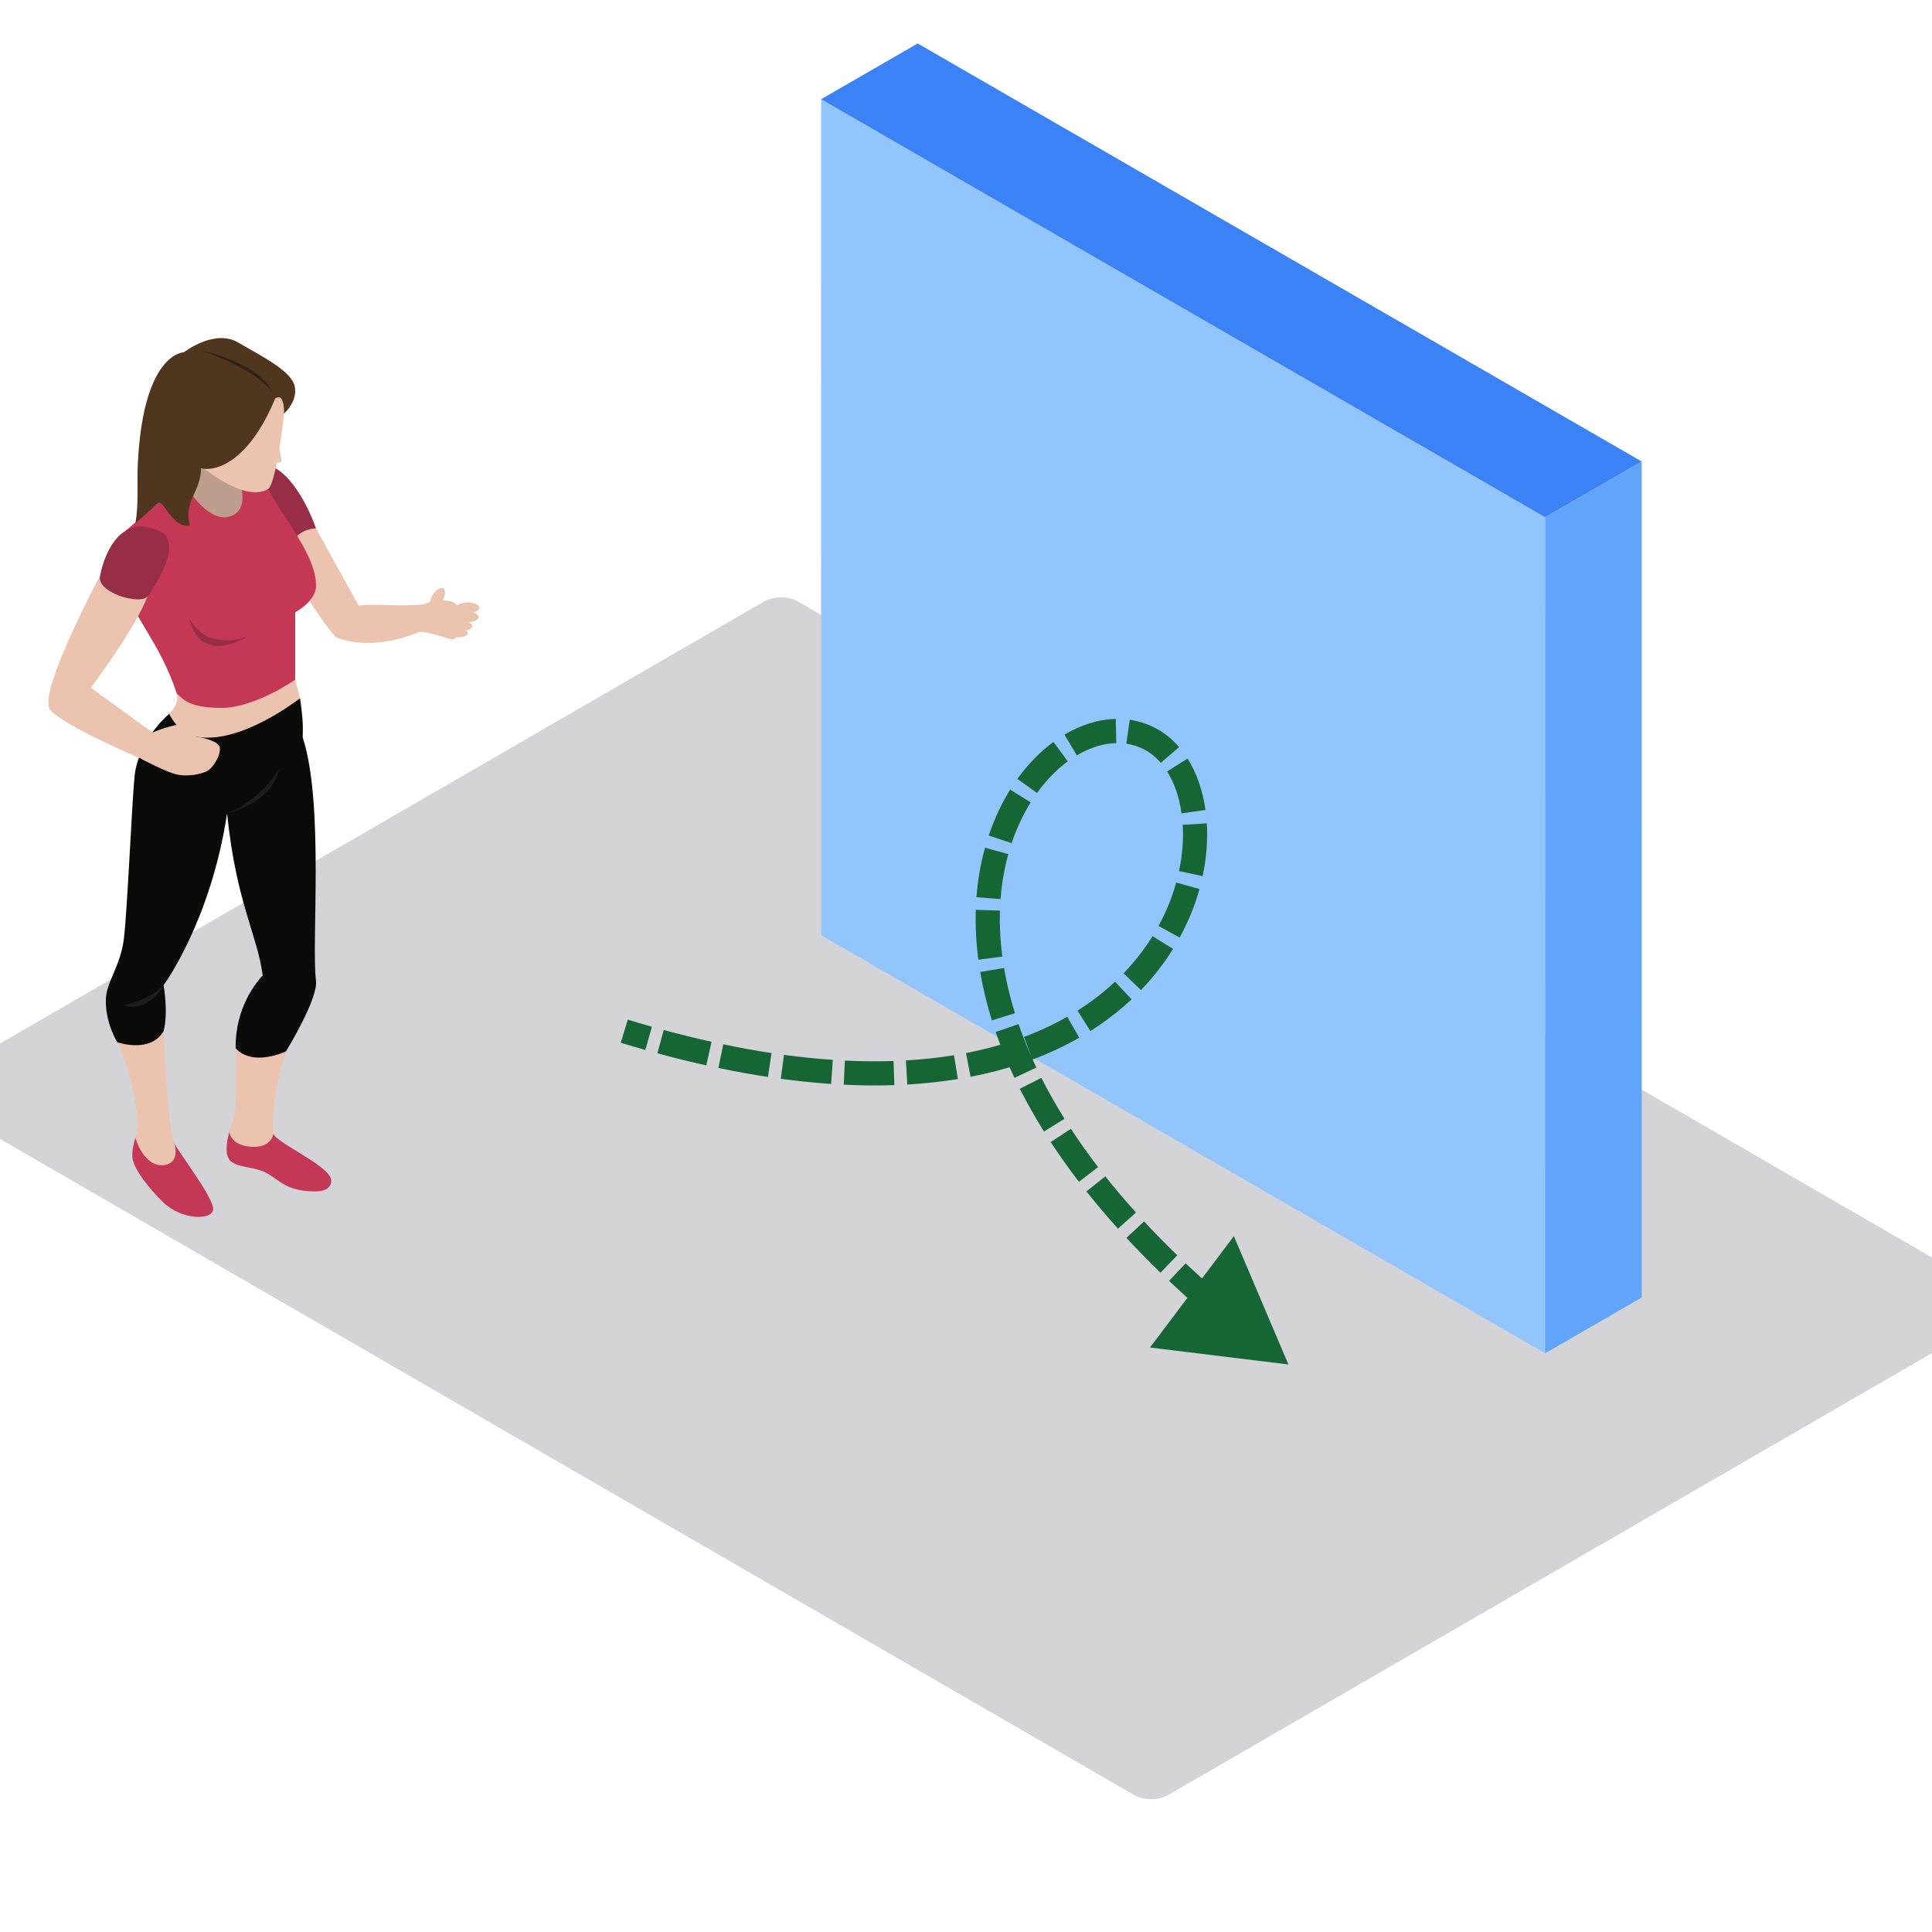 <svg width="800" height="800" viewBox="0 0 800 800" fill="none" xmlns="http://www.w3.org/2000/svg">
<g clip-path="url(#clip0_7721_38950)">
<rect width="589.83" height="412.881" rx="8" transform="matrix(0.866 0.501 -0.866 0.501 323.412 245)" fill="#D4D4D8"/>
<path fill-rule="evenodd" clip-rule="evenodd" d="M122.24 281.452C123.068 284.634 124.255 289.158 124.255 289.158L114.232 303.579L92.47 310.632L79.834 309.688L69.239 299.367C69.239 299.367 68.156 300.592 70.054 295.604C74.539 291.223 73.182 287.158 73.182 287.158L101.158 279.62C101.158 279.62 121.724 279.46 122.24 281.452Z" fill="#EBC3AE"/>
<path fill-rule="evenodd" clip-rule="evenodd" d="M94.953 468.684C93.752 473.134 92.903 478.879 95.78 481.018C99.039 483.451 103.853 483.057 108.893 485.027C113.924 486.997 116.923 491.954 125.685 493.041C127.942 493.236 137.159 494.738 137.159 488.841C137.159 482.932 113.937 473.091 113.257 469.424L94.953 468.684Z" fill="#C43856"/>
<path fill-rule="evenodd" clip-rule="evenodd" d="M113.257 469.425C112.572 466.442 113.391 449.479 118.418 435.361C115.423 429.118 107.55 429.525 107.55 429.525L97.574 434.049C97.574 434.049 98.718 457.757 96.547 463.727C96.188 464.71 95.529 466.55 94.953 468.684C94.953 468.684 95.321 474.178 103.879 474.858C112.438 475.534 113.257 469.425 113.257 469.425Z" fill="#EBC3AE"/>
<path fill-rule="evenodd" clip-rule="evenodd" d="M72.229 473.506C73.343 476.242 88.67 496.166 88.258 500.777C87.851 505.396 75.353 505.262 67.74 497.98C61.708 492.204 55.247 483.953 54.844 479.337C54.579 476.38 55.333 473.774 56.048 471.09L72.229 473.506Z" fill="#C43856"/>
<path fill-rule="evenodd" clip-rule="evenodd" d="M56.048 471.088C56.443 469.59 56.828 468.07 57.019 466.443C56.984 450.095 47.997 429.521 47.997 429.521L67.74 426.945C67.74 426.945 69.239 466.17 72.229 473.504C72.229 473.504 74.885 481.764 67.74 482.461C59.389 483.271 56.048 471.088 56.048 471.088Z" fill="#EBC3AE"/>
<path fill-rule="evenodd" clip-rule="evenodd" d="M124.255 289.156C122.812 290.152 100.396 307.5 82.664 305.262C73.733 304.127 70.054 295.603 70.054 295.603C70.054 295.603 57.591 305.811 55.745 321.086C54.566 333.065 52.712 377.546 51.264 388.945C49.817 400.344 43.781 406.86 43.833 414.185C43.638 423.693 48.539 431.542 48.539 431.542C48.539 431.542 62.245 436.447 67.74 426.944C69.785 419.346 67.74 407.947 67.74 407.947C67.74 407.947 87.236 381.606 94.03 336.814C97.835 374.004 106.588 387.049 108.772 403.877C106.792 406.085 97.306 416.675 97.575 434.049C104.699 441.946 118.418 435.36 118.418 435.36C118.418 435.36 131.799 413.627 130.842 406.046C128.874 390.573 134.308 332.758 125.343 305.34C125.568 298.807 125.174 295.979 124.255 289.156Z" fill="#0A0B09"/>
<path fill-rule="evenodd" clip-rule="evenodd" d="M67.74 407.949C67.74 407.949 62.986 413.712 51.035 416.223C61.903 419.483 67.74 407.949 67.74 407.949Z" fill="#1D1E1C"/>
<path fill-rule="evenodd" clip-rule="evenodd" d="M173.434 261.712C178.131 261.431 184.567 264.461 187.283 264.73C190 264.998 193.12 254.828 193.12 254.828C193.12 254.828 189.126 249.267 186.5 248.998C183.875 248.73 180.086 247.754 180.086 247.754C180.086 247.754 178.461 249.351 175.336 250.239C172.208 251.118 171.462 254.828 171.462 254.828C171.462 254.828 172.593 261.526 173.434 261.712Z" fill="#EBC3AE"/>
<path fill-rule="evenodd" clip-rule="evenodd" d="M130.842 218.818C130.842 218.818 143.01 240.811 148.509 250.782C156.66 249.695 164.598 251.392 175.336 250.241C175.033 252.042 173.434 261.714 173.434 261.714C173.434 261.714 155.498 270.052 139.608 264.082C136.583 263.281 114.232 227.165 114.232 227.165L119.896 216.844L130.842 218.818Z" fill="#EBC3AE"/>
<path fill-rule="evenodd" clip-rule="evenodd" d="M111.931 192.764C123.848 197.647 130.842 218.818 130.842 218.818C130.842 218.818 125.685 218.346 120.593 224.182C115.493 230.014 102.861 201.509 102.861 201.509C102.861 201.509 109.535 192.499 111.931 192.764Z" fill="#972E45"/>
<path fill-rule="evenodd" clip-rule="evenodd" d="M100.062 190.251L106.263 214.673L96.547 224.18L76.714 219.297L71.548 207.213L75.899 186.008L100.062 190.251Z" fill="#BD9D8D"/>
<path fill-rule="evenodd" clip-rule="evenodd" d="M51.992 242.633C53.617 253.769 66.115 265.436 73.182 287.157C75.613 289.196 77.802 293.127 91.655 293.127C105.509 293.127 122.24 281.451 122.24 281.451V253.491C122.24 253.491 129.758 249.695 130.777 243.72C132.142 228.524 110.674 207.621 108.503 195.949C106.597 195.949 98.043 195.949 98.043 195.949C98.043 195.949 104.963 210.877 95.187 213.864C85.406 216.847 75.899 199.478 75.899 199.478L51.992 219.787C51.992 219.787 50.358 231.507 51.992 242.633Z" fill="#C43856"/>
<path fill-rule="evenodd" clip-rule="evenodd" d="M117.599 171.25C117.491 173.704 114.206 200.157 111.082 202.46C100.621 208.842 80.835 191.026 80.835 191.026L95.187 159.984H119.228C119.228 159.984 119.774 166.227 117.599 171.25Z" fill="#EBC3AE"/>
<path fill-rule="evenodd" clip-rule="evenodd" d="M113.937 165.008C103.983 189.2 90.84 195.612 83.231 193.911C83.201 203.756 75.864 207.522 78.612 217.528C71.28 219.13 67.67 206.198 65.373 208.423C63.068 210.644 57.968 214.848 56.1 216.679C57.491 208.029 56.72 200.046 57.019 193.101C59.051 145.833 76.172 145.867 76.172 145.867C76.172 145.867 88.713 136.048 98.601 141.815C108.486 147.582 120.593 153.569 122.019 159.886C123.444 166.194 117.599 171.251 117.599 171.251C117.599 171.251 117.971 162.189 113.937 165.008Z" fill="#50351F"/>
<path fill-rule="evenodd" clip-rule="evenodd" d="M83.504 145.191C83.504 145.191 106.462 149.936 112.576 161.881C103.611 151.564 83.504 145.191 83.504 145.191Z" fill="#2D2119"/>
<path fill-rule="evenodd" clip-rule="evenodd" d="M114.232 180.441C114.232 180.441 116.823 189.806 116.511 191.027C116.208 192.256 111.931 191.027 111.931 191.027L114.232 180.441Z" fill="#EBC3AE"/>
<path fill-rule="evenodd" clip-rule="evenodd" d="M80.783 304.933C80.783 304.933 79.158 300.591 75.756 300.05C72.363 299.504 63.129 303.301 63.129 303.301C61.101 301.829 37.653 284.775 37.653 284.775C37.653 284.775 56.559 259.444 61.049 246.958L41.532 238.156C41.532 238.156 18.027 281.996 20.134 292.516C20.61 298.01 56.468 313.345 57.829 313.891C57.829 313.891 69.512 320.186 73.997 320.865C78.478 321.541 83.231 320.545 85.68 319.315C88.124 318.099 91.326 313.077 91.049 309.687C90.78 306.293 80.783 304.933 80.783 304.933Z" fill="#EBC3AE"/>
<path fill-rule="evenodd" clip-rule="evenodd" d="M61.049 246.96C61.864 245.943 76.58 225.742 66.591 220.248C47.438 210.472 41.8 235.717 41.532 238.158C39.218 245.085 57.829 250.783 61.049 246.96Z" fill="#972E45"/>
<path fill-rule="evenodd" clip-rule="evenodd" d="M78.343 255.941C82.958 276.294 102.523 263.54 102.523 263.54C102.523 263.54 85.948 270.328 78.343 255.941Z" fill="#972E45"/>
<path fill-rule="evenodd" clip-rule="evenodd" d="M94.03 336.816C94.03 336.816 106.848 332.495 115.566 318.355C112.303 333.028 94.03 336.816 94.03 336.816Z" fill="#1D1E1C"/>
<path fill-rule="evenodd" clip-rule="evenodd" d="M183.166 248.67C181.849 250.73 179.912 251.843 178.842 251.159C177.763 250.471 177.971 248.241 179.292 246.184C180.605 244.128 182.551 243.011 183.617 243.699C184.696 244.388 184.492 246.609 183.166 248.67Z" fill="#EBC3AE"/>
<path fill-rule="evenodd" clip-rule="evenodd" d="M198.489 251.684C198.489 252.926 196.357 253.935 193.731 253.935C191.092 253.935 188.964 252.926 188.964 251.684C188.964 250.45 191.092 249.445 193.731 249.445C196.357 249.445 198.489 250.45 198.489 251.684Z" fill="#EBC3AE"/>
<path fill-rule="evenodd" clip-rule="evenodd" d="M198.182 255.482C198.182 256.746 195.811 257.772 192.895 257.772C189.974 257.772 187.604 256.746 187.604 255.482C187.604 254.214 189.974 253.188 192.895 253.188C195.811 253.188 198.182 254.214 198.182 255.482Z" fill="#EBC3AE"/>
<path fill-rule="evenodd" clip-rule="evenodd" d="M195.612 259.203C195.612 260.259 193.766 261.108 191.474 261.108C189.19 261.108 187.335 260.259 187.335 259.203C187.335 258.146 189.19 257.289 191.474 257.289C193.766 257.289 195.612 258.146 195.612 259.203Z" fill="#EBC3AE"/>
<path fill-rule="evenodd" clip-rule="evenodd" d="M193.731 262.135C193.731 263.097 192.037 263.88 189.948 263.88C187.864 263.88 186.174 263.097 186.174 262.135C186.174 261.174 187.864 260.391 189.948 260.391C192.037 260.391 193.731 261.174 193.731 262.135Z" fill="#EBC3AE"/>
<rect width="346.187" height="346.187" transform="matrix(0.866 0.5 3.18351e-05 1 340 41.086)" fill="#93C5FD"/>
<rect width="46.187" height="346.187" transform="matrix(0.866 -0.5 -3.18351e-05 1 639.808 214.184)" fill="#60A5FA"/>
<rect width="46.187" height="346.187" transform="matrix(0.866 -0.5 0.866 0.5 340 41.094)" fill="#3B82F6"/>
<path d="M533.5 564.997L510.924 511.859L476.193 557.98L533.5 564.997ZM476.5 306.119L474.111 310.511L476.5 306.119ZM257.044 431.783C260.477 432.829 263.869 433.823 267.218 434.769L269.934 425.144C266.652 424.218 263.326 423.243 259.956 422.217L257.044 431.783ZM272.211 436.149C279.143 438.027 285.892 439.688 292.461 441.146L294.626 431.383C288.213 429.96 281.614 428.335 274.826 426.497L272.211 436.149ZM297.459 442.222C304.512 443.695 311.353 444.929 317.988 445.936L319.489 436.05C313.043 435.071 306.383 433.87 299.504 432.433L297.459 442.222ZM323.291 446.7C330.497 447.679 337.453 448.387 344.164 448.841L344.84 438.864C338.362 438.426 331.63 437.741 324.638 436.791L323.291 446.7ZM349.366 449.146C356.65 449.503 363.637 449.556 370.335 449.328L369.995 439.334C363.586 439.552 356.876 439.502 349.856 439.158L349.366 449.146ZM375.694 449.082C383.034 448.659 390.014 447.89 396.642 446.809L395.033 436.939C388.761 437.962 382.127 438.694 375.117 439.099L375.694 449.082ZM401.898 445.873C409.184 444.465 416.024 442.669 422.432 440.537L419.274 431.048C413.294 433.039 406.876 434.726 400 436.055L401.898 445.873ZM427.516 438.741C434.526 436.118 440.98 433.079 446.899 429.698L441.939 421.015C436.499 424.122 430.532 426.935 424.012 429.375L427.516 438.741ZM451.51 426.929C457.865 422.918 463.54 418.502 468.567 413.792L461.729 406.495C457.169 410.768 451.997 414.796 446.173 418.472L451.51 426.929ZM472.435 409.979C477.657 404.563 482.077 398.824 485.741 392.92L477.245 387.646C473.95 392.955 469.964 398.134 465.236 403.038L472.435 409.979ZM488.483 388.219C492.104 381.598 494.813 374.828 496.678 368.121L487.043 365.443C485.383 371.416 482.961 377.475 479.709 383.421L488.483 388.219ZM497.986 362.792C499.59 355.269 500.141 347.878 499.718 340.931L489.736 341.539C490.102 347.54 489.631 354.024 488.206 360.706L497.986 362.792ZM499.162 335.399C498.038 327.447 495.549 320.139 491.739 314.101L483.282 319.438C486.212 324.08 488.299 329.992 489.261 336.798L499.162 335.399ZM488.236 309.353C485.569 306.259 482.446 303.661 478.889 301.726L474.111 310.511C476.515 311.819 478.712 313.619 480.661 315.881L488.236 309.353ZM478.889 301.726C475.38 299.818 471.652 298.601 467.813 298.042L466.373 307.938C469.064 308.33 471.66 309.178 474.111 310.511L478.889 301.726ZM462.019 297.692C454.809 297.851 447.543 300.164 440.774 304.191L445.886 312.785C451.424 309.491 457.024 307.805 462.239 307.69L462.019 297.692ZM436.221 307.211C430.783 311.203 425.709 316.358 421.275 322.515L429.39 328.359C433.263 322.981 437.612 318.595 442.139 315.272L436.221 307.211ZM418.301 326.952C414.779 332.599 411.758 338.966 409.414 345.97L418.896 349.145C421 342.861 423.69 337.207 426.786 332.243L418.301 326.952ZM407.876 351.009C406.111 357.391 404.893 364.247 404.338 371.523L414.309 372.283C414.816 365.639 415.924 359.422 417.514 353.674L407.876 351.009ZM404.058 376.742C403.851 383.326 404.18 390.224 405.123 397.4L415.038 396.097C414.163 389.445 413.863 383.088 414.053 377.057L404.058 376.742ZM405.887 402.481C406.982 408.96 408.575 415.65 410.718 422.526L420.265 419.55C418.251 413.09 416.765 406.837 415.747 400.814L405.887 402.481ZM412.294 427.323C414.431 433.519 417.015 439.858 420.082 446.322L429.117 442.035C426.202 435.894 423.76 429.897 421.747 424.062L412.294 427.323ZM422.286 450.823C425.223 456.639 428.55 462.551 432.296 468.548L440.778 463.251C437.186 457.501 434.008 451.852 431.213 446.316L422.286 450.823ZM435.071 472.889C438.618 478.313 442.507 483.803 446.759 489.352L454.697 483.27C450.591 477.912 446.846 472.624 443.44 467.416L435.071 472.889ZM449.859 493.327C453.906 498.427 458.26 503.575 462.936 508.764L470.365 502.07C465.824 497.03 461.605 492.042 457.692 487.111L449.859 493.327ZM466.421 512.575C470.844 517.341 475.541 522.141 480.522 526.97L487.482 519.791C482.624 515.08 478.051 510.406 473.751 505.772L466.421 512.575ZM484.079 530.379C488.81 534.857 493.786 539.359 499.018 543.882L505.558 536.317C500.437 531.89 495.572 527.488 490.954 523.117L484.079 530.379ZM502.802 547.119C507.778 551.331 512.975 555.56 518.402 559.802L524.561 551.924C519.233 547.759 514.137 543.613 509.263 539.487L502.802 547.119Z" fill="#166534"/>
</g>
<defs>
<clipPath id="clip0_7721_38950">
<rect width="800" height="800" fill="white"/>
</clipPath>
</defs>
</svg>
